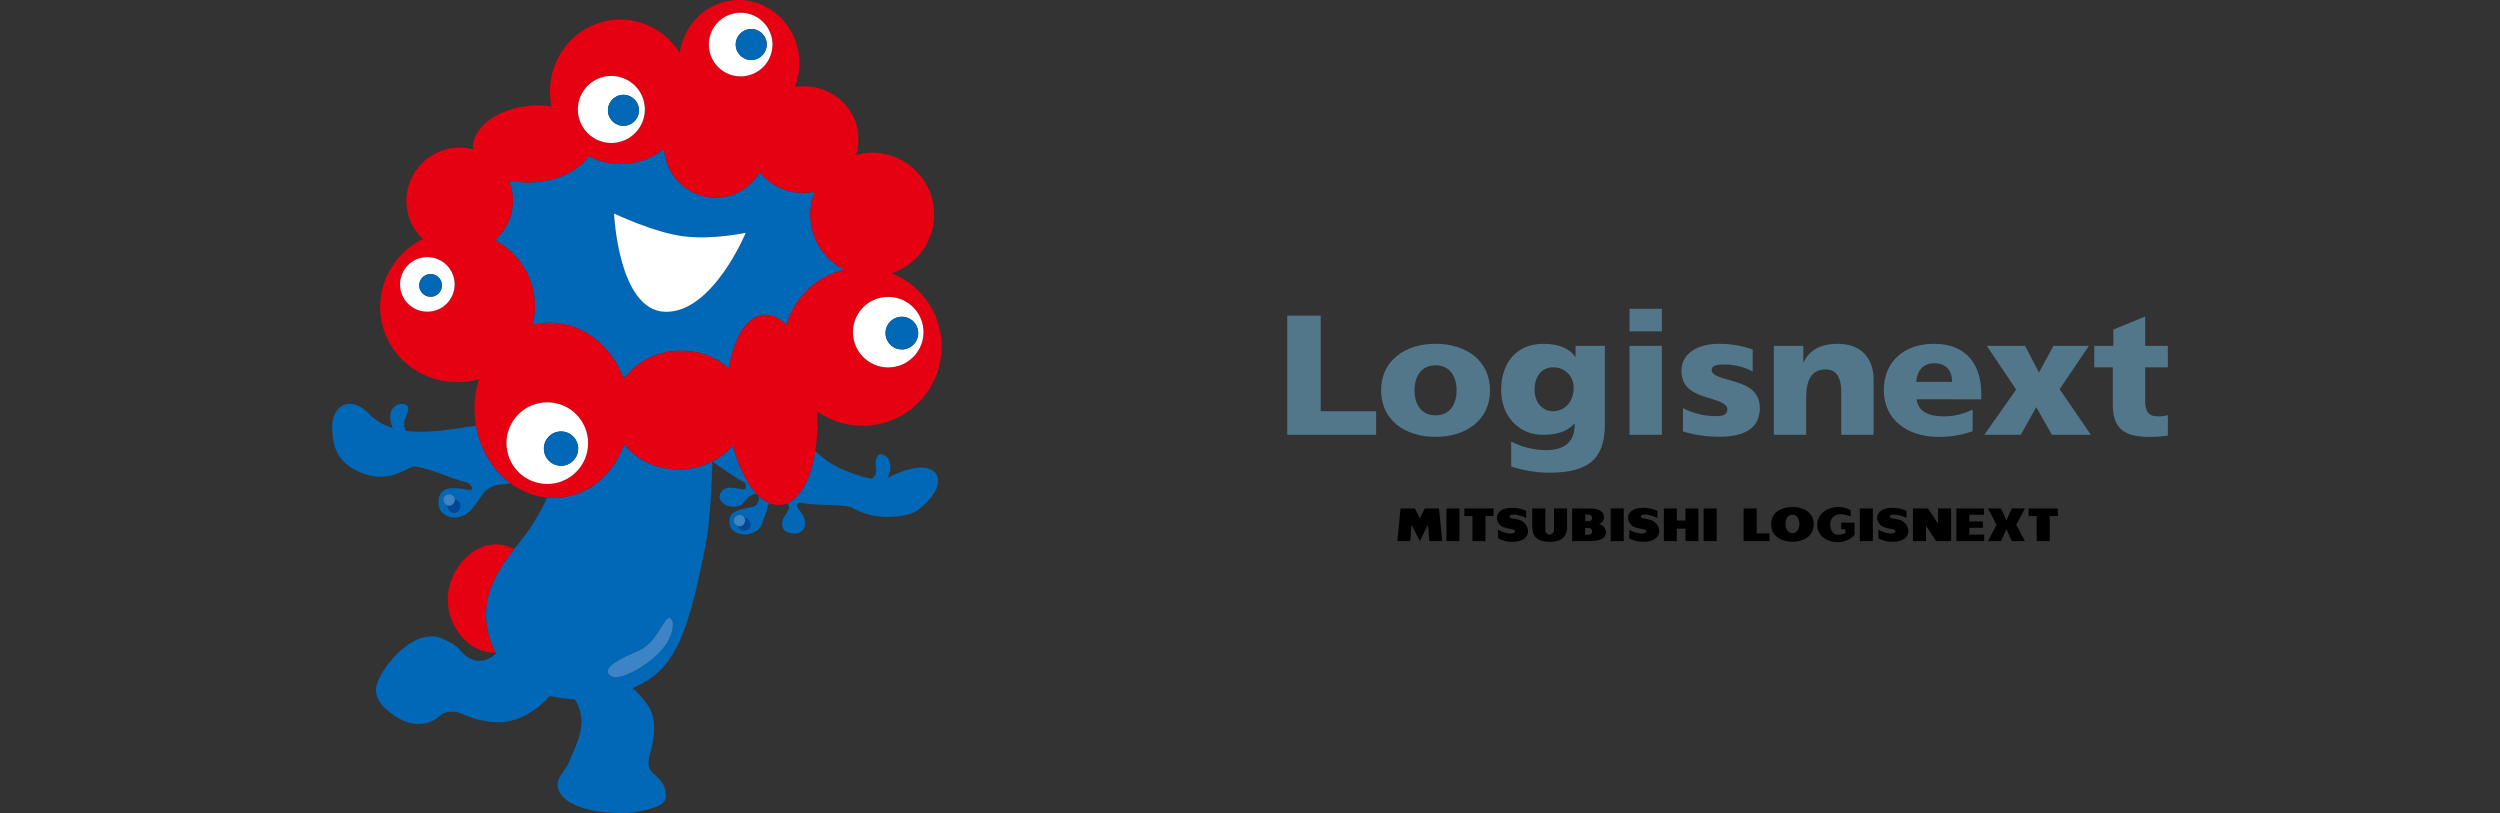 <?xml version="1.0" encoding="UTF-8"?>
<svg id="_レイヤー_1" data-name=" レイヤー 1" xmlns="http://www.w3.org/2000/svg" width="744.888" height="242.252" version="1.1" viewBox="0 0 744.888 242.252">
  <rect x="0" y="0" width="744.888" height="242.252" fill="#333333" stroke="none"/>
  <g>
    <path d="M218.368,132.706c-3.328,3.873-8.371,6.582-14.219,7.098-7.477.66-14.304-2.414-18.184-7.506-3.058,8.764-10.279,15.219-19.203,16.006-1.265.111-2.515.1-3.744-.016-.585,1.291-1.181,2.512-1.79,3.625-3.23,5.906-5.715,8.785-8.053,11.703-2.045,2.553-3.977,5.135-6.197,9.797-2.037,4.277-3.964,12.143.713,21.047.042.08.089.16.132.24-1.515,1.359-3.918,2.853-6.595,1.963-4.785-1.596-2.226-3.428-9.75-6.5-8.688-3.549-19.195,10.312-19.444,14.938-.154,2.863,1.288,5.076,4.778,7.646,8.833,6.5,14.5.332,14.5.332,1.527-1.355,4.06-1.01,4.806-.895,1.083.166,4.083,1.75,6.833,2.332,2.75.584,4.277.646,4.277.646,7.27.58,13.013-3.91,16.55-7.771,2.6.494,5.071.859,7.496,1.006.356.547.631,1.01.788,1.35,3.166,6.834-.763,12.584-2.669,17.666-1,2.666-5.923,5.734-1.333,10.334,4.425,4.432,16.257,4.93,20.924,4.264,4.666-.668,9.411-2.096,9.411-4.43s-.411-4.236-2.744-6.236c-2.334-2-3.09-2.93-1.756-7.598,1.334-4.666,1.668-10.166-1-13.834-1.654-2.277-3.171-3.836-4.382-4.887,1.048-.484,2.112-1.008,3.216-1.613,10-5.5,13.677-16.471,18.5-41,1.167-5.939,1.768-15.176,2.049-24.926,2.76,2.053,6.186,4.414,9.738,6.408.164.467.258.947.191,1.393-.247,1.65-5.133-1.479-7.133,1.021-2.833,3.541,4.055,6.561,6.5,3.375,1.366-1.781,2.968-2.67,3.579-2.584.608.082,1.663,1.096.421,3.084-1.25,2-9.314.305-8.125,6.25.75,3.75,8.625,4.125,9.875-1.125.387-1.623,1.083-2.375,1.25-3.875.058-.521.305-1.051.692-1.521-4.54-1.912-8.639-8.449-10.899-17.207h.001ZM195.044,195.743c-5.142,4.51-10.841,6.781-12.702,5.826-3.184-1.633-.465-4.186,7.729-7.58,6.784-2.809,8.288-13.129,10.306-8.875,0,0,1.337,4.783-5.333,10.629ZM223.202,157.354c-.881,1.066-2.875.887-3.309-.598-1.118-.35-1.904-1.791-.627-2.984,0,0,1.642-1.119,2.53.477.169.02.348.061.543.137,1.273.502,1.546,2.15.863,2.969h0Z" fill="#0068b6" stroke-width="0"/>
    <path d="M141.828,126.85c-.238.033-.464.066-.711.102-5.587.768-13.22,2.311-20.081,1.424-.827-.973-.734-2.773-.224-4.025.688-1.688.996-1.674.75-3-.278-1.5-2.778-.916-2.778-.916-2.382.916-3.042,3.207-2.167,5.957.093.293.251.707.421,1.137-2.655-.82-5.084-2.156-7.088-4.244-5.483-5.713-11.347-2.604-10.979,4.631.243,4.775,1.132,9.717,8.336,12.805,9.007,3.861,14.246-2.023,16.421-1.701,5.612.828,10.077,3.512,15.666,4.828,1.355,1.238,2.277,2.508-.348,2.021-4.913-.912-8.694-.82-8.372,4.463.209,3.416,5.709,6.082,9.902,1.353,1.018-1.148,1.976-2.574,3.402-4.688.743-1.103,2.339-1.924,3.912-2.504,1.428-.103,2.841-.262,4.234-.473-5.188-3.846-9.025-9.949-10.297-17.17h0ZM135.688,152.729c-1.035.258-2.399-.707-2.296-2.068.001-.021.01-.035.012-.057-.712-.225-1.347-.922-1.275-1.818.141-1.826,2.104-1.492,2.104-1.492.967.32,1.326,1.012,1.289,1.689.121.008.211.018.211.018,2.266.75,1.557,3.34-.044,3.728h0Z" fill="#0068b6" stroke-width="0"/>
    <path d="M264.46,142.378c.073-.131.141-.258.191-.371,1.357-3.039.508-6.156-1.992-6.656-1.56-.31-2.034,2.021-1.597,4.584,0,0,.125,1.25-.625,2.188-.206.256-.374.346-.686.525-4.123-.711-9.328-2.902-11.272-4.045-1.886-1.109-3.697-2.465-5.55-4.176-1.245,7.857-4.288,13.742-8.348,15.512.187.246.347.496.452.746.5,1.188-1.812,3.338-1.917,4.707-.083,1.084-.437,2.875,2.75,3.5,2.299.451,4.375-1,4-3.5-.353-2.357-1.763-3.185-2.347-4.435-.266-.574.248-.947.832-1.178,7.795,1.275,13.163.125,16.065,1.74,3.396,1.893,8.065,3.109,14.024,2.199,4.037-.615,5.308-1.68,7.976-4.4,6.809-6.945,2.186-14.293-11.957-6.939h.001Z" fill="#0068b6" stroke-width="0"/>
    <path d="M135.732,149.001s-.09-.01-.211-.018c-.041.75-.572,1.481-1.327,1.666-.253.062-.526.039-.79-.045-.002.022-.011.035-.012.057-.104,1.361,1.261,2.326,2.296,2.068,1.601-.389,2.31-2.978.044-3.728h0Z" fill="#00469b" stroke-width="0"/>
    <path d="M134.194,150.649c.755-.185,1.285-.916,1.327-1.666.038-.678-.321-1.369-1.289-1.689,0,0-1.963-.334-2.104,1.492-.071.896.564,1.594,1.275,1.818.264.084.537.107.79.045h.001Z" fill="#3d84c6" stroke-width="0"/>
    <path d="M146.979,173.413c2.22-4.662,4.153-7.244,6.197-9.797-.636-.318-1.298-.609-2.009-.848-8.587-2.877-16.949,5.674-17.705,14.418-.733,8.498,5.586,17.496,14.23,17.273-4.677-8.904-2.75-16.77-.713-21.047h0Z" fill="#e50012" stroke-width="0"/>
    <path d="M147.481,71.544c6.488,3.49,11.128,9.98,11.813,17.748.231,2.613-.008,5.158-.64,7.564,1.135-.303,2.307-.514,3.509-.619,10.417-.92,19.905,6.166,23.669,16.689,3.265-4.537,8.747-7.775,15.203-8.346,6.289-.555,12.115,1.535,16.119,5.24,1.446-9.113,5.313-15.57,10.384-16.018,2.348-.209,4.668.906,6.784,3.021,2.302-8.057,8.809-14.471,17.202-16.459-5.473-2.789-9.439-8.232-10.019-14.803-.265-2.99.216-5.867,1.262-8.473-.649.135-1.308.246-1.984.305-5.786.514-11.116-1.961-14.406-6.102-2.438,4.15-6.721,7.098-11.826,7.549-8.455.748-15.933-5.617-16.689-14.217-.01-.1-.005-.197-.012-.297-3.084,2.471-6.871,4.094-11.069,4.463-4.085.361-7.999-.506-11.404-2.293-2.597,4.01-8.454,7.135-15.51,7.76-2.926.258-5.72.049-8.23-.523.6,1.443.993,2.998,1.138,4.637.455,5.17-1.666,9.965-5.293,13.172v.002ZM203.728,70.413c8.834,1.086,18.475-1.062,18.475-1.062,0,0-9.836,23.898-23.975,23.562-14-.334-15.275-29.312-15.275-29.312,0,0,11.943,5.728,20.775,6.812Z" fill="#0068b6" stroke-width="0"/>
    <path d="M242.93,134.426c.571-3.605.765-7.625.503-11.855,4.394,3.094,9.859,4.713,15.631,4.203,12.971-1.146,22.552-12.586,21.403-25.555-.806-9.15-6.743-16.609-14.722-19.809,7.906-2.649,13.278-10.426,12.512-19.096-.898-10.149-9.85-17.647-20.002-16.752-1.105.098-2.171.307-3.205.588.601-1.897.854-3.93.67-6.023-.771-8.738-8.711-15.175-17.732-14.38-.385.033-.759.098-1.135.156,1.061-2.689,1.542-5.678,1.267-8.783-.907-10.291-9.642-17.925-19.509-17.052-8.387.74-14.869,7.395-16.076,15.689-4.105-6.514-11.498-10.553-19.545-9.842-11.559,1.024-20.08,11.447-19.031,23.288.076.861.207,1.705.377,2.533-2.035-.309-4.215-.395-6.476-.193-9.905.875-17.482,6.668-16.928,12.941.001.008.003.016.004.023-1.708-.438-3.513-.615-5.371-.451-8.742.774-15.205,8.434-14.438,17.111.352,3.982,2.177,7.475,4.881,10.027-8.2,4.047-13.49,12.678-12.653,22.154,1.097,12.406,12.268,21.551,24.955,20.43,1.52-.133,2.991-.412,4.404-.815-1.115,3.502-1.575,7.348-1.223,11.334.077.863.191,1.715.338,2.551,1.272,7.221,5.109,13.324,10.297,17.17,3.21,2.381,6.935,3.895,10.894,4.268,1.229.115,2.479.127,3.744.016,8.924-.787,16.145-7.242,19.203-16.006,3.88,5.092,10.707,8.166,18.184,7.506,5.848-.516,10.891-3.225,14.219-7.098,2.261,8.758,6.359,15.295,10.899,17.207,1.073.453,2.171.65,3.276.555.703-.062,1.384-.244,2.038-.529,4.06-1.77,7.103-7.654,8.348-15.512h0ZM159.866,54.258c7.056-.625,12.914-3.75,15.51-7.76,3.404,1.787,7.319,2.654,11.404,2.293,4.198-.369,7.985-1.992,11.069-4.463.007.1.002.197.012.297.757,8.6,8.234,14.965,16.689,14.217,5.105-.451,9.389-3.398,11.826-7.549,3.29,4.141,8.62,6.615,14.406,6.102.677-.059,1.335-.17,1.984-.305-1.046,2.606-1.526,5.483-1.262,8.473.58,6.57,4.547,12.014,10.019,14.803-8.393,1.988-14.9,8.402-17.202,16.459-2.116-2.115-4.437-3.23-6.784-3.021-5.07.447-8.937,6.904-10.384,16.018-4.004-3.705-9.83-5.795-16.119-5.24-6.456.57-11.938,3.809-15.203,8.346-3.765-10.524-13.252-17.609-23.669-16.689-1.203.105-2.374.316-3.509.619.632-2.406.871-4.951.64-7.564-.685-7.768-5.325-14.258-11.813-17.748,3.627-3.207,5.748-8.002,5.293-13.172-.145-1.639-.539-3.193-1.138-4.637,2.51.572,5.304.781,8.23.523v-.002ZM275.112,98.04c.507,5.777-3.762,10.879-9.543,11.391-5.777.508-10.877-3.762-11.385-9.545-.514-5.775,3.758-10.873,9.536-11.385,5.782-.51,10.877,3.76,11.392,9.539ZM219.845,3.832c5.217-.461,9.818,3.392,10.279,8.607.461,5.218-3.395,9.818-8.61,10.279-5.216.461-9.815-3.395-10.278-8.609-.461-5.217,3.395-9.816,8.609-10.277ZM172.214,33.489c-.483-5.49,3.572-10.333,9.062-10.82,5.49-.484,10.336,3.572,10.819,9.064.486,5.488-3.571,10.334-9.063,10.82-5.49.484-10.332-3.574-10.818-9.064ZM128.046,92.833c-4.471.396-8.414-2.906-8.811-7.377-.395-4.473,2.906-8.418,7.379-8.815,4.476-.394,8.417,2.91,8.814,7.381.395,4.475-2.908,8.416-7.382,8.811ZM164.143,144.151c-6.693.59-12.596-4.356-13.186-11.043-.592-6.691,4.352-12.596,11.045-13.184,6.688-.594,12.59,4.35,13.182,11.041.59,6.69-4.356,12.59-11.041,13.186Z" fill="#e50012" stroke-width="0"/>
    <path d="M263.721,88.501c-5.778.512-10.05,5.609-9.536,11.385.508,5.783,5.607,10.053,11.385,9.545,5.781-.512,10.05-5.613,9.543-11.391-.515-5.779-5.609-10.049-11.392-9.539ZM268.285,94.399c2.679-.238,5.04,1.742,5.276,4.42.238,2.678-1.742,5.041-4.42,5.277-2.676.234-5.041-1.742-5.277-4.42-.234-2.678,1.742-5.041,4.421-5.277h0Z" fill="#fff" stroke-width="0"/>
    <path d="M269.142,104.096c2.678-.236,4.658-2.6,4.42-5.277-.236-2.678-2.598-4.658-5.276-4.42-2.679.236-4.655,2.6-4.421,5.277.236,2.678,2.601,4.654,5.277,4.42h0Z" fill="#0068b6" stroke-width="0"/>
    <path d="M175.184,130.965c-.592-6.691-6.494-11.635-13.182-11.041-6.693.588-11.637,6.492-11.045,13.184.59,6.688,6.492,11.633,13.186,11.043,6.685-.596,11.631-6.496,11.041-13.186ZM166.714,128.573c2.81-.246,5.291,1.83,5.539,4.642.251,2.812-1.83,5.295-4.641,5.543-2.81.248-5.293-1.832-5.541-4.643-.25-2.812,1.829-5.293,4.643-5.543h0Z" fill="#fff" stroke-width="0"/>
    <path d="M167.612,138.758c2.811-.248,4.892-2.731,4.641-5.543-.248-2.812-2.729-4.889-5.539-4.642-2.814.25-4.893,2.73-4.643,5.543.248,2.811,2.73,4.891,5.541,4.643h0Z" fill="#0068b6" stroke-width="0"/>
    <path d="M183.032,42.553c5.492-.486,9.549-5.332,9.063-10.82-.482-5.492-5.329-9.548-10.819-9.064-5.491.486-9.545,5.33-9.062,10.82.486,5.49,5.328,9.549,10.818,9.064ZM185.356,28.265c2.543-.225,4.787,1.654,5.01,4.201.227,2.543-1.652,4.789-4.197,5.012-2.543.226-4.789-1.658-5.014-4.199-.225-2.545,1.654-4.791,4.201-5.013h0Z" fill="#fff" stroke-width="0"/>
    <path d="M186.169,37.477c2.545-.223,4.424-2.469,4.197-5.012-.223-2.547-2.467-4.425-5.01-4.201-2.547.223-4.426,2.468-4.201,5.013.225,2.541,2.471,4.426,5.014,4.199h0Z" fill="#0068b6" stroke-width="0"/>
    <path d="M221.514,22.718c5.216-.461,9.071-5.061,8.61-10.279-.461-5.215-5.063-9.068-10.279-8.607-5.215.461-9.07,5.06-8.609,10.277.463,5.214,5.062,9.07,10.278,8.609ZM223.425,8.662c2.545-.226,4.791,1.656,5.014,4.199.227,2.543-1.656,4.788-4.199,5.013-2.541.223-4.788-1.656-5.014-4.201-.227-2.543,1.656-4.787,4.199-5.012h0Z" fill="#fff" stroke-width="0"/>
    <path d="M224.239,17.874c2.543-.225,4.426-2.47,4.199-5.013-.223-2.543-2.469-4.426-5.014-4.199-2.543.225-4.426,2.469-4.199,5.012.226,2.545,2.473,4.423,5.014,4.201h0Z" fill="#0068b6" stroke-width="0"/>
    <path d="M126.614,76.641c-4.473.397-7.774,4.342-7.379,8.815.396,4.471,4.34,7.773,8.811,7.377,4.475-.395,7.777-4.336,7.382-8.811-.397-4.471-4.337-7.775-8.814-7.381ZM128.59,88.407c-1.854.162-3.503-1.211-3.667-3.074s1.214-3.5,3.073-3.664c1.863-.166,3.503,1.209,3.667,3.066.165,1.863-1.211,3.508-3.073,3.672Z" fill="#fff" stroke-width="0"/>
    <path d="M127.997,81.669c-1.859.164-3.237,1.801-3.073,3.664s1.812,3.236,3.667,3.074c1.862-.164,3.238-1.809,3.073-3.672-.164-1.857-1.804-3.232-3.667-3.066Z" fill="#0068b6" stroke-width="0"/>
    <path d="M198.228,92.913c14.139.336,23.975-23.562,23.975-23.562,0,0-9.641,2.148-18.475,1.062-8.832-1.084-20.775-6.812-20.775-6.812,0,0,1.275,28.978,15.275,29.312Z" fill="#fff" stroke-width="0"/>
    <path d="M190.071,193.989c-8.194,3.395-10.913,5.947-7.729,7.58,1.861.955,7.56-1.316,12.702-5.826,6.67-5.846,5.333-10.629,5.333-10.629-2.017-4.254-3.521,6.066-10.306,8.875h0Z" fill="#3d84c6" stroke-width="0"/>
    <path d="M222.339,154.385c-.195-.076-.374-.117-.543-.137,0,0,.002.002.003.004.602,1.076-.154,2.375-1.099,2.557-.272.051-.549.029-.808-.053.434,1.484,2.429,1.664,3.309.598.683-.818.41-2.467-.863-2.969h0Z" fill="#00469b" stroke-width="0"/>
    <path d="M220.7,156.809c.944-.182,1.7-1.48,1.099-2.557,0-.002-.002-.004-.002-.004-.89-1.596-2.531-.477-2.531-.477-1.277,1.193-.491,2.635.627,2.984.259.082.535.104.808.053h0Z" fill="#3d84c6" stroke-width="0"/>
  </g>
  <g id="_グループ_141026" data-name=" グループ 141026">
    <g id="_グループ_141027" data-name=" グループ 141027">
      <path id="_パス_396054" data-name=" パス 396054" d="M383.55,94.045v35.506h26.475v-7.02h-16.514v-28.486h-9.961Z" fill="#52778b" stroke-width="0"/>
      <path id="_パス_396055" data-name=" パス 396055" d="M411.503,116.323c0-8.798,7.017-13.887,16.227-13.887s16.229,5.088,16.229,13.887c0,8.751-7.017,13.838-16.229,13.838s-16.227-5.088-16.227-13.838M434.002,116.323c0-3.967-1.828-7.478-6.267-7.478s-6.266,3.515-6.266,7.478c0,3.918,1.818,7.429,6.266,7.429s6.267-3.515,6.267-7.429" fill="#52778b" stroke-width="0"/>
      <path id="_パス_396056" data-name=" パス 396056" d="M478.183,126.448c0,10.888-5.571,14.399-16.818,14.399-3.771-.062-7.512-.686-11.098-1.855v-7.408c3.206,1.634,6.748,2.506,10.347,2.548,5.57,0,8.569-2.49,8.569-7.679v-.243h-.108c-2.17,2.486-5.516,3.345-9.374,3.345-7.101,0-12.424-5.493-12.424-13.328,0-7.884,4.382-13.781,12.585-13.781,4.127,0,7.51,1.093,9.48,3.859h.105v-3.258h8.732v23.4h.001ZM462.7,122.531c3.427,0,6.16-2.746,6.16-6.817.186-3.268-2.313-6.066-5.581-6.252-.193-.011-.387-.013-.579-.004-3.589,0-5.463,3.004-5.463,6.609,0,4.119,2.57,6.459,5.463,6.459" fill="#52778b" stroke-width="0"/>
      <path id="_パス_396057" data-name=" パス 396057" d="M495.157,98.724h-9.632v-6.717h9.638s-.006,6.717-.006,6.717ZM485.518,103.047h9.638v26.505h-9.638v-26.505Z" fill="#52778b" stroke-width="0"/>
      <path id="_パス_396058" data-name=" パス 396058" d="M501.44,121.592c2.893,1.51,6.094,2.329,9.357,2.391,1.983.059,3.731-.141,3.887-1.82.191-2.032-3.137-2.825-6.425-3.852-3.558-1.108-7.263-2.812-7.263-7.779,0-6.103,6.328-8.322,11.891-8.077,3.184.046,6.338.62,9.334,1.696v6.544c-2.396-1.288-5.061-1.997-7.78-2.07-2.091-.055-4.297-.037-4.445,1.531-.18,1.89,3.563,2.544,7.143,3.646,3.757,1.156,7.325,2.974,7.208,8.026-.162,7.02-6.691,8.483-13.014,8.282-3.355-.051-6.686-.581-9.892-1.575,0,0,0-6.945,0-6.945Z" fill="#52778b" stroke-width="0"/>
      <path id="_パス_396059" data-name=" パス 396059" d="M528.524,103.045h8.779v4.885h.108c1.898-4.092,5.784-5.495,10.176-5.495,7.607,0,10.66,5.088,10.66,10.58v16.532h-9.642v-12.82c0-4.983-2.005-6.66-4.629-6.66-4.176,0-5.815,3.094-5.815,8.288v11.192h-9.637v-26.502h-.001Z" fill="#52778b" stroke-width="0"/>
      <path id="_パス_396060" data-name=" パス 396060" d="M571.047,118.968c.534,3.656,3.477,5.088,8.192,5.088,2.96,0,5.878-.697,8.517-2.036v6.459c-3.283,1.167-6.748,1.739-10.231,1.687-9.212,0-16.23-5.138-16.23-13.889s6.265-13.838,14.943-13.838c10.338,0,14.088,6.973,14.088,14.856v1.678l-19.28-.004h0ZM581.649,113.779c0-3.051-1.499-5.546-5.356-5.546-3.483,0-5.144,2.495-5.356,5.546h10.712Z" fill="#52778b" stroke-width="0"/>
      <path id="_パス_396061" data-name=" パス 396061" d="M600.714,116.072l-8.73-13.024h11.408l4.124,7.936,4.338-7.936h10.546l-8.728,12.917,9.319,13.582h-11.619l-4.663-8.239-4.602,8.242h-10.873l9.479-13.478h0Z" fill="#52778b" stroke-width="0"/>
      <path id="_パス_396062" data-name=" パス 396062" d="M624.012,103.048h5.67v-4.848l9.478-3.901v8.749h6.75v6.409h-6.75v9.767c0,3.205.806,4.834,3.859,4.834.983.008,1.964-.111,2.916-.357v6.068c-1.886.304-3.795.435-5.705.392-8.623,0-10.712-3.611-10.712-9.921v-10.785h-5.514s.008-6.408.008-6.408Z" fill="#52778b" stroke-width="0"/>
    </g>
    <g id="_グループ_141026-2" data-name=" グループ 141026-2">
      <path id="_パス_396063" data-name=" パス 396063" d="M523.4,151.499h-3.881v9.734h7.714v-2.296h-3.833v-7.437Z" fill="#000" stroke-width="0"/>
      <rect id="_長方形_19530" data-name=" 長方形 19530" x="479.914" y="151.498" width="3.882" height="9.734" fill="#000" stroke-width="0"/>
      <rect id="_長方形_19531" data-name=" 長方形 19531" x="430.971" y="151.498" width="3.881" height="9.734" fill="#000" stroke-width="0"/>
      <rect id="_長方形_19532" data-name=" 長方形 19532" x="507.599" y="151.498" width="3.881" height="9.734" fill="#000" stroke-width="0"/>
      <rect id="_長方形_19533" data-name=" 長方形 19533" x="554.145" y="151.498" width="3.881" height="9.734" fill="#000" stroke-width="0"/>
      <path id="_パス_396064" data-name=" パス 396064" d="M424.502,151.499l-1.469,2.953-1.468-2.953h-4.262l-.953,9.734h3.847l.384-4.896,2.452,4.896,2.457-4.896.381,4.896h3.847l-.958-9.734h-4.258Z" fill="#000" stroke-width="0"/>
      <path id="_パス_396065" data-name=" パス 396065" d="M604.439,153.77h2.41v7.467h3.882v-7.467h2.412v-2.272h-8.707l.003,2.272Z" fill="#000" stroke-width="0"/>
      <path id="_パス_396066" data-name=" パス 396066" d="M436.303,153.77h2.412v7.467h3.882v-7.467h2.412v-2.272h-8.706s0,2.272,0,2.272Z" fill="#000" stroke-width="0"/>
      <path id="_パス_396067" data-name=" パス 396067" d="M452.273,154.798c-1.166-.353-2.476-.225-2.476-.882,0-.363.444-.631,1.237-.631,1.294.11,2.554.471,3.711,1.06v-2.147c-1.33-.609-2.777-.917-4.24-.904-3.596,0-4.5,1.811-4.5,2.984.046,1.403,1.031,2.601,2.399,2.919,1.43.503,3.019.363,3.019,1.084,0,.44-.541.703-1.28.703-1.336-.067-2.634-.464-3.778-1.154v2.6c1.25.633,2.624.982,4.024,1.021,3.399,0,4.898-1.406,4.898-3.189-.069-1.72-1.325-3.161-3.019-3.463" fill="#000" stroke-width="0"/>
      <path id="_パス_396068" data-name=" パス 396068" d="M491.36,154.798c-1.17-.353-2.479-.225-2.479-.882,0-.363.446-.631,1.239-.631,1.294.111,2.554.471,3.709,1.06v-2.147c-1.33-.609-2.777-.917-4.24-.904-3.596,0-4.5,1.811-4.5,2.984.042,1.402,1.024,2.601,2.39,2.919,1.431.503,3.023.363,3.023,1.084,0,.44-.543.703-1.281.703-1.334-.067-2.632-.464-3.777-1.154v2.6c1.251.633,2.627.982,4.029,1.019,3.399,0,4.901-1.406,4.901-3.189-.07-1.72-1.326-3.158-3.019-3.463" fill="#000" stroke-width="0"/>
      <path id="_パス_396069" data-name=" パス 396069" d="M565.589,154.798c-1.167-.353-2.476-.225-2.476-.882,0-.363.446-.631,1.24-.631,1.292.111,2.552.471,3.708,1.06v-2.147c-1.33-.609-2.777-.917-4.24-.904-3.596,0-4.5,1.811-4.5,2.984.046,1.403,1.031,2.601,2.399,2.919,1.43.503,3.019.363,3.019,1.084,0,.44-.541.703-1.275.703-1.336-.067-2.635-.464-3.781-1.154v2.6c1.251.634,2.628.982,4.032,1.019,3.399,0,4.898-1.406,4.898-3.189-.069-1.72-1.325-3.16-3.019-3.463" fill="#000" stroke-width="0"/>
      <path id="_パス_396070" data-name=" パス 396070" d="M463.033,157.944c.024.716-.537,1.315-1.253,1.339s-1.315-.537-1.339-1.253v-6.532h-3.895v5.432c0,2.25.872,4.508,5.19,4.508s5.186-2.25,5.186-4.508v-5.432h-3.889s0,6.446,0,6.446Z" fill="#000" stroke-width="0"/>
      <path id="_パス_396071" data-name=" パス 396071" d="M476.425,156.169c.89-.301,1.489-1.136,1.489-2.076,0-1.687-1.586-2.594-4.264-2.594h-5.218v9.734h4.992c3.234,0,5.086-.72,5.086-2.625-.039-1.201-.906-2.213-2.085-2.438M472.323,153.318h.984c.557-.032,1.034.394,1.066.951.001.027.001.053.001.079-.022.55-.487.977-1.036.956h-1.015s0-1.986,0-1.986ZM473.285,159.305h-.962v-2.005h1.077c.555.006,1.004.457,1.008,1.012.01.544-.422.993-.966,1.003-.053,0-.107-.003-.159-.01" fill="#000" stroke-width="0"/>
      <path id="_パス_396072" data-name=" パス 396072" d="M502.198,155.105h-2.582v-3.605h-3.863v9.734h3.863v-3.717h2.582v3.717h3.861v-9.734h-3.861v3.605Z" fill="#000" stroke-width="0"/>
      <path id="_パス_396073" data-name=" パス 396073" d="M586.772,157.247h4.051v-1.872h-4.051v-2.008h4.349v-1.867h-8.212v9.734h8.305v-1.955h-4.442v-2.032h0Z" fill="#000" stroke-width="0"/>
      <path id="_パス_396074" data-name=" パス 396074" d="M577.466,156.057l-3.026-4.563h-4.462v9.732h3.882v-4.576l3.043,4.583h4.444v-9.738h-3.881v4.562h0Z" fill="#000" stroke-width="0"/>
      <path id="_パス_396075" data-name=" パス 396075" d="M548.599,155.721v1.969h1.247v1.153c-.728.33-1.52.496-2.319.487-1.125,0-2.187-1.102-2.187-2.86-.208-1.574.9-3.018,2.473-3.226.115-.015.232-.024.349-.024,1.115.003,2.219.215,3.255.624v-1.822c-1.143-.664-2.451-.994-3.773-.953-3.423,0-6.201,2.344-6.201,5.237s2.322,5.232,6.201,5.232c1.883.008,3.68-.786,4.941-2.184v-3.632h-3.988Z" fill="#000" stroke-width="0"/>
      <path id="_パス_396076" data-name=" パス 396076" d="M534.066,151.062c-3.234,0-6.343,1.521-6.343,5.155,0,3.487,2.855,5.145,6.343,5.21,3.49-.065,6.345-1.724,6.345-5.21,0-3.634-3.117-5.155-6.345-5.155M534.066,158.871c-1.507,0-2.07-1.547-2.07-2.876,0-1.059.579-2.635,2.07-2.635s2.07,1.576,2.07,2.635c0,1.334-.562,2.876-2.07,2.876" fill="#000" stroke-width="0"/>
      <path id="_パス_396077" data-name=" パス 396077" d="M603.344,151.499h-3.898l-1.62,3.567-1.623-3.567h-3.895l2.597,4.867h0l-2.597,4.865h3.895l1.623-3.569,1.62,3.569h3.898l-2.6-4.865h0l2.6-4.867Z" fill="#000" stroke-width="0"/>
    </g>
  </g>
</svg>